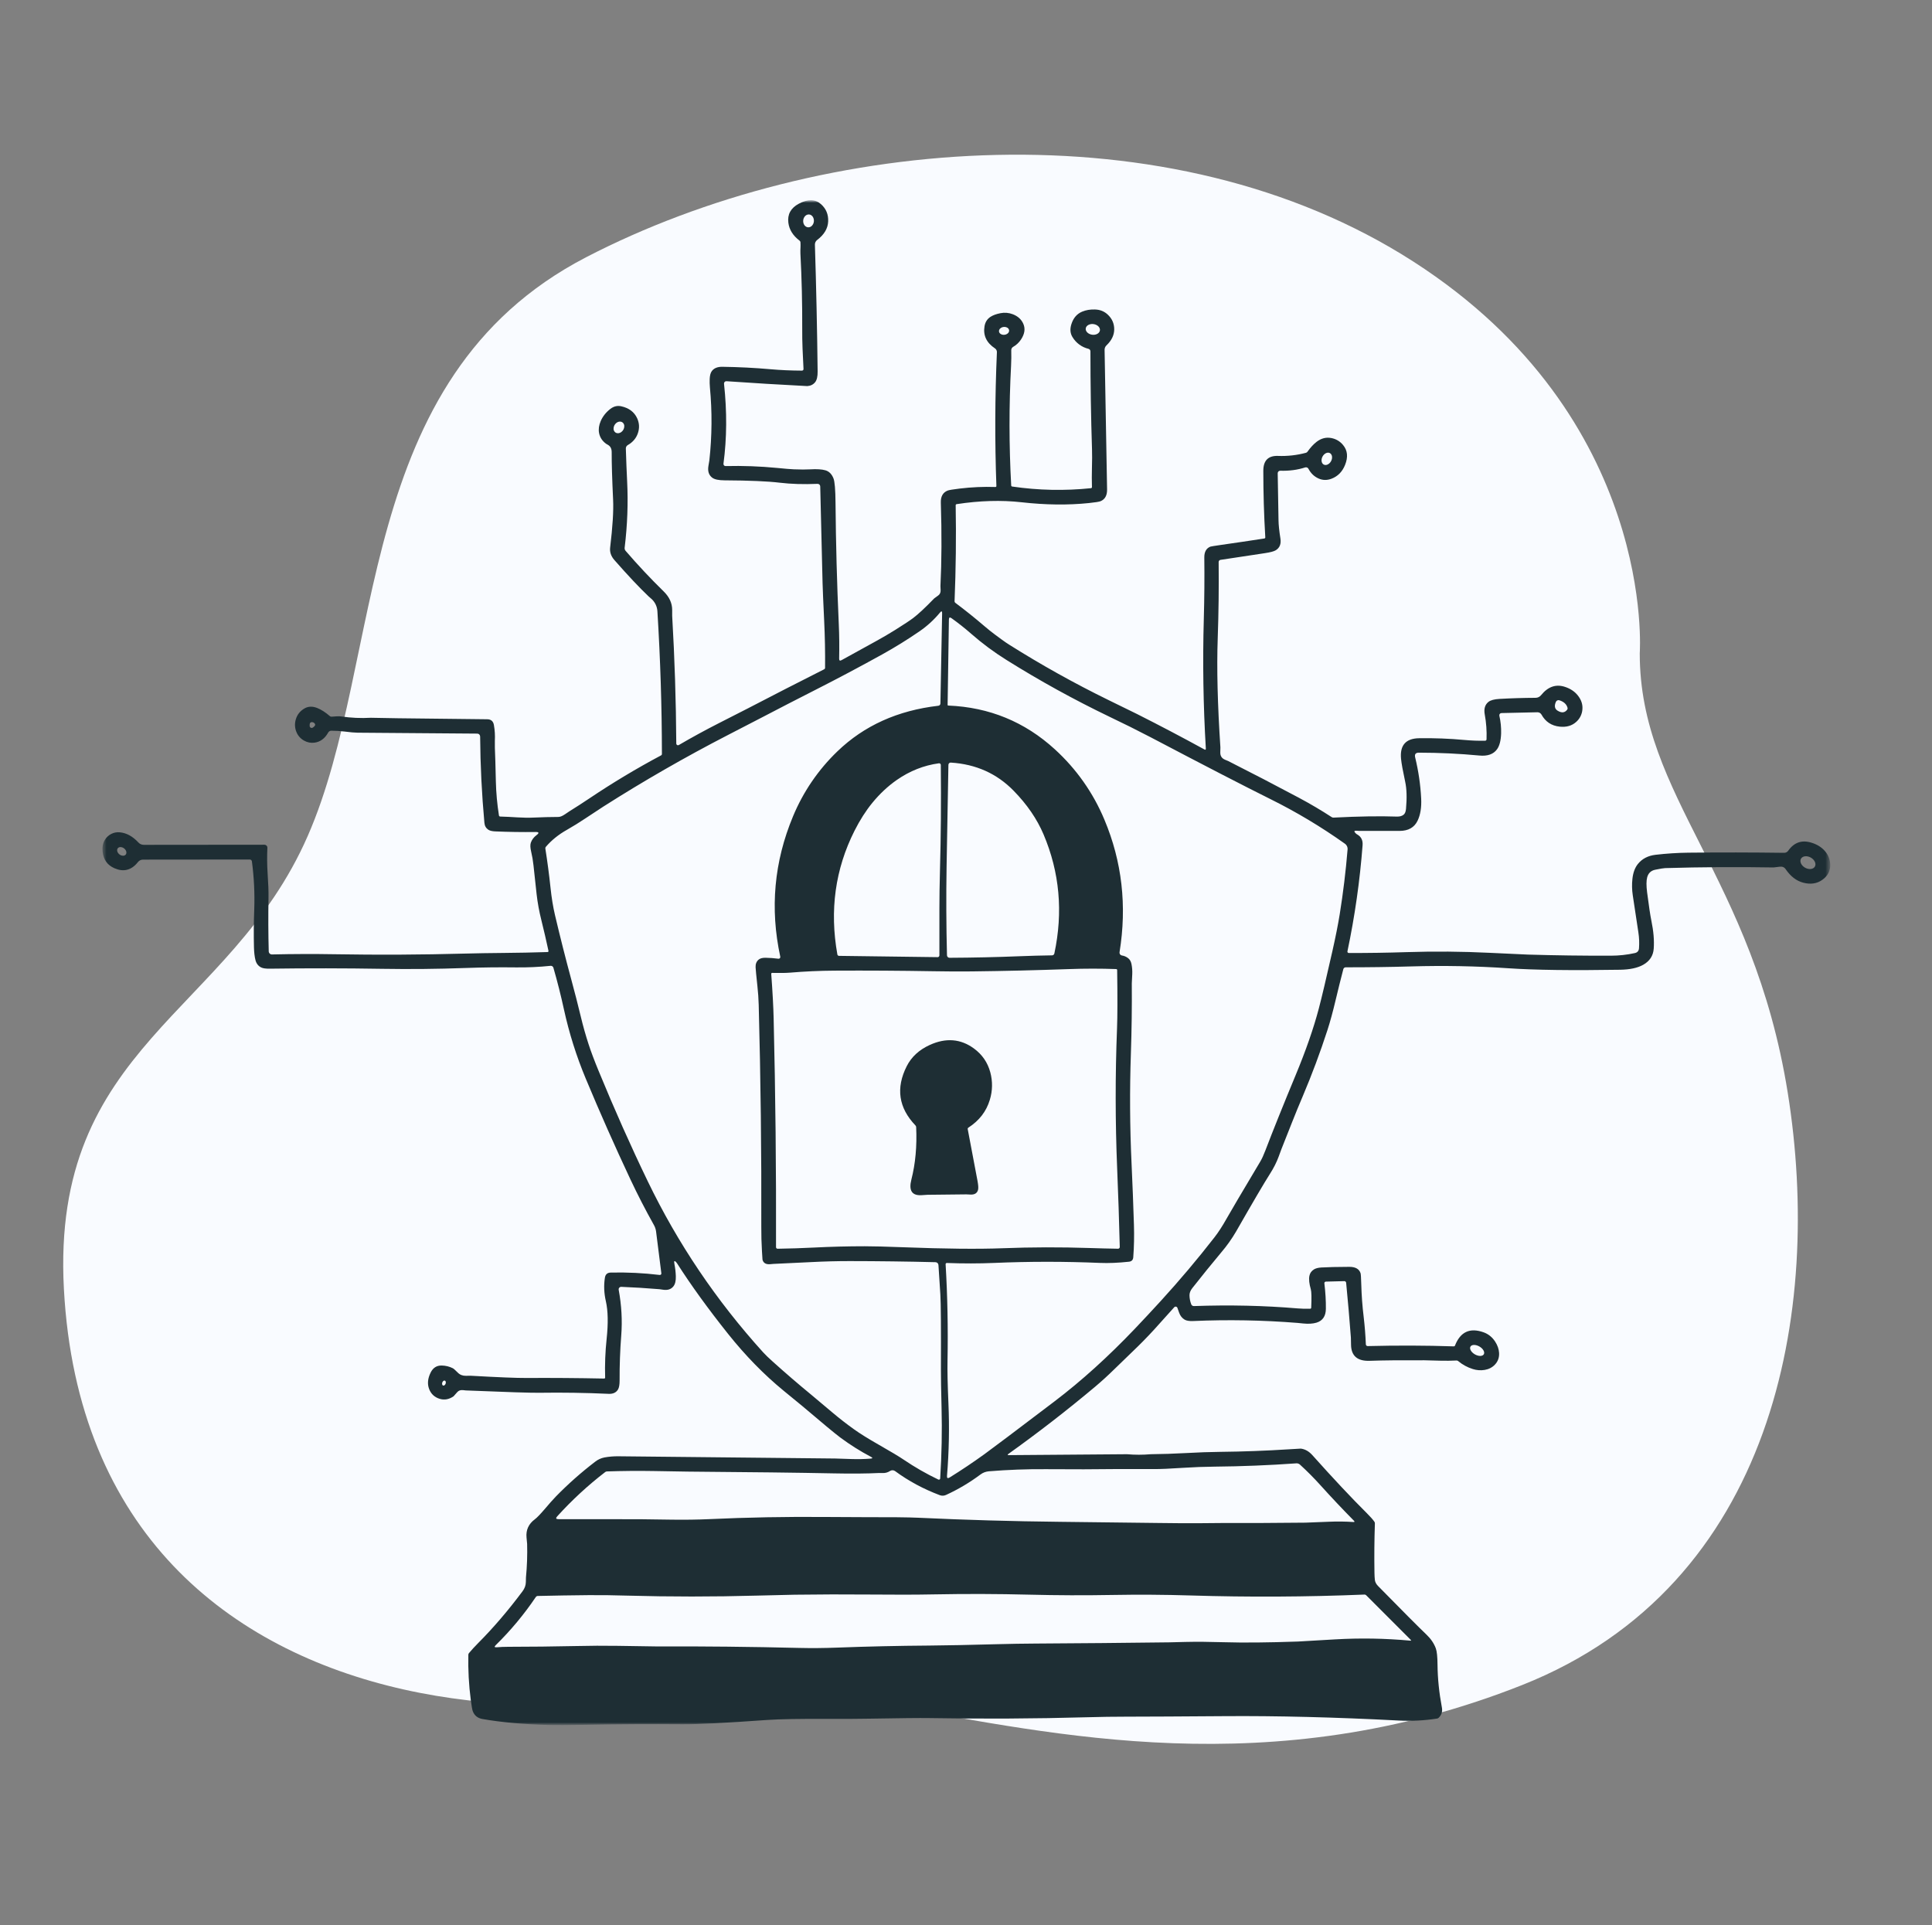 <svg width="281" height="280" viewBox="0 0 281 280" fill="none" xmlns="http://www.w3.org/2000/svg">
<rect x="0" y="0" width="281" height="280" fill="#808080" stroke="none"/>
<path d="M238.493 95.034C238.493 95.034 241.029 60.844 205.568 38.048C170.106 15.253 119.45 19.682 85.253 37.413C51.056 55.143 56.128 95.643 44.753 121.603C33.38 147.564 7.392 152.033 9.293 187.461C11.193 222.889 33.359 240.018 58.657 245.718C83.955 251.419 107.42 244.454 130.215 248.247C153.011 252.041 184.672 259.649 221.398 245.083C258.124 230.517 265.089 190.626 260.024 158.965C254.959 127.304 238.493 115.909 238.493 95.035V95.034Z" fill="#F9FBFF"/>
<mask id="mask0_3098_26238" style="mask-type:luminance" maskUnits="userSpaceOnUse" x="14" y="29" width="253" height="222">
<path d="M14.5 29H266.5V251H14.5V29Z" fill="white"/>
</mask>
<g mask="url(#mask0_3098_26238)">
<mask id="mask1_3098_26238" style="mask-type:luminance" maskUnits="userSpaceOnUse" x="14" y="29" width="253" height="222">
<path d="M14.5 29H266.5V251H14.5V29Z" fill="white"/>
</mask>
<g mask="url(#mask1_3098_26238)">
<path d="M163.918 211.514C165.071 211.614 166.222 211.614 167.371 211.514C169.063 211.496 170.752 211.44 172.442 211.348C174.289 211.244 175.977 211.185 177.504 211.17C180.798 211.135 184.089 211.013 187.377 210.804C187.983 210.762 188.589 210.727 189.195 210.698C189.819 210.776 190.379 211.092 190.875 211.647C193.936 215.07 196.585 217.891 198.819 220.111C199.315 220.604 199.674 221.01 199.899 221.332C199.951 221.406 199.976 221.495 199.971 221.585C199.89 223.966 199.869 226.348 199.908 228.73C199.915 229.159 199.934 229.513 199.966 229.79C200.001 230.105 200.157 230.404 200.435 230.687C204.048 234.368 206.387 236.717 207.454 237.732C208.11 238.354 208.571 239.033 208.838 239.769C208.991 240.191 209.072 240.982 209.081 242.142C209.1 244.134 209.312 246.208 209.717 248.364C209.826 248.942 209.669 249.437 209.247 249.848C209.182 249.91 209.099 249.951 209.01 249.965C207.165 250.251 205.296 250.346 203.431 250.248C194.178 249.767 185.727 249.555 178.079 249.612C171.865 249.658 167.099 249.683 163.779 249.687C161.957 249.687 160.115 249.714 158.253 249.768C150.518 249.984 142.78 250.025 135.043 249.89C133.886 249.869 130.983 249.899 126.336 249.979C124.676 250.008 122.835 250.017 120.812 250.006C116.421 249.986 113.335 250.04 111.556 250.167C105.514 250.6 101.415 250.808 99.26 250.792C94.563 250.755 89.866 250.781 85.17 250.869C82.689 250.918 80.846 250.925 79.641 250.892C76.071 250.792 72.917 250.504 70.177 250.029C69.481 249.908 69.011 249.533 68.768 248.905C68.687 248.695 68.588 248.147 68.473 247.259C68.189 245.079 68.071 242.88 68.119 240.682C68.12 240.593 68.152 240.506 68.21 240.438C68.624 239.949 69.057 239.477 69.509 239.023C71.737 236.788 73.9 234.265 75.997 231.453C76.312 231.033 76.474 230.586 76.483 230.112L76.499 229.427C76.656 227.812 76.712 226.193 76.669 224.571C76.669 224.556 76.639 224.243 76.582 223.633C76.477 222.535 76.881 221.65 77.792 220.977C78.097 220.753 78.616 220.21 79.352 219.348C79.834 218.773 80.333 218.212 80.849 217.666C82.632 215.841 84.544 214.148 86.571 212.599C86.961 212.293 87.417 212.083 87.903 211.986C88.573 211.864 89.253 211.806 89.934 211.814C100.451 211.932 110.968 212.04 121.487 212.139L123.868 212.216C124.795 212.246 125.71 212.226 126.615 212.155C126.937 212.129 126.956 212.042 126.67 211.892C125.114 211.071 123.623 210.131 122.21 209.081C121.461 208.522 119.613 206.991 116.668 204.488C115.77 203.75 114.871 203.012 113.971 202.276C111.112 199.93 108.424 197.18 105.908 194.026C102.981 190.354 100.504 186.931 98.478 183.756C98.436 183.687 98.387 183.623 98.331 183.564C98.083 183.308 98.002 183.401 98.091 183.845C98.207 184.431 98.275 185.022 98.295 185.618C98.317 186.291 98.197 186.789 97.933 187.111C97.6 187.52 97.118 187.681 96.488 187.594C96.296 187.568 96.105 187.541 95.913 187.513C94.064 187.357 92.211 187.243 90.357 187.169C90.303 187.167 90.248 187.178 90.198 187.199C90.122 187.231 90.06 187.289 90.021 187.362C89.983 187.434 89.97 187.518 89.986 187.599C90.403 189.862 90.526 192.079 90.356 194.251C90.187 196.419 90.108 198.593 90.119 200.767C90.121 201.388 90.046 201.828 89.893 202.088C89.623 202.544 89.171 202.759 88.536 202.731C85.182 202.578 81.824 202.526 78.466 202.576C77.33 202.597 73.76 202.483 67.756 202.237C67.621 202.225 67.486 202.21 67.351 202.193C66.99 202.153 66.706 202.251 66.5 202.49C66.17 202.873 65.995 203.071 65.975 203.084C65.312 203.544 64.635 203.668 63.944 203.456C63.19 203.221 62.677 202.736 62.404 202.002C62.138 201.28 62.213 200.495 62.631 199.646C62.975 198.945 63.511 198.601 64.237 198.613C64.805 198.62 65.364 198.757 65.87 199.013C65.982 199.07 66.222 199.284 66.59 199.654C66.904 199.969 67.298 200.12 67.773 200.109C67.995 200.103 68.217 200.099 68.439 200.098C72.446 200.324 75.144 200.433 76.533 200.425C80.314 200.403 84.096 200.431 87.876 200.509C87.894 200.51 87.912 200.506 87.929 200.499C87.946 200.492 87.961 200.482 87.974 200.469C87.987 200.456 87.997 200.441 88.004 200.424C88.011 200.407 88.015 200.389 88.014 200.37C87.959 198.49 88.032 196.609 88.232 194.739C88.473 192.481 88.436 190.658 88.122 189.273C87.851 188.092 87.804 186.946 87.981 185.834C88.058 185.352 88.34 185.105 88.826 185.094C91.205 185.04 93.584 185.156 95.946 185.44C95.979 185.445 96.013 185.441 96.044 185.43C96.075 185.42 96.103 185.403 96.127 185.381C96.151 185.358 96.169 185.331 96.18 185.3C96.191 185.27 96.194 185.237 96.19 185.205L95.419 179.086C95.371 178.752 95.258 178.431 95.087 178.139C93.873 175.973 92.737 173.765 91.68 171.518C89.41 166.686 87.247 161.804 85.192 156.877C83.836 153.627 82.776 150.261 82.023 146.821C81.579 144.781 81.067 142.755 80.487 140.749C80.462 140.664 80.407 140.59 80.333 140.54C80.259 140.49 80.17 140.468 80.081 140.477C78.398 140.651 76.706 140.728 75.013 140.707C72.572 140.676 70.131 140.705 67.691 140.793C63.663 140.939 59.632 140.979 55.601 140.913C50.15 140.824 44.698 140.817 39.247 140.893C38.668 140.901 38.253 140.843 38.001 140.721C37.571 140.516 37.291 140.16 37.158 139.653C37.031 139.168 36.958 138.544 36.937 137.78C36.893 135.953 36.906 134.125 36.978 132.299C37.062 129.955 36.948 127.609 36.638 125.284C36.627 125.21 36.591 125.143 36.535 125.093C36.479 125.044 36.407 125.016 36.332 125.015L20.808 125.031C20.662 125.028 20.517 125.06 20.385 125.125C20.254 125.189 20.139 125.283 20.051 125.4C19.577 126.002 19.041 126.373 18.443 126.513C17.892 126.645 17.291 126.567 16.638 126.28C15.625 125.836 15.055 125.044 14.928 123.902C14.852 123.223 14.958 122.647 15.243 122.173C15.468 121.793 15.797 121.486 16.191 121.288C16.568 121.096 16.991 121.017 17.412 121.058C18.387 121.143 19.292 121.635 20.126 122.534C20.341 122.765 20.606 122.881 20.921 122.881L38.465 122.864C38.523 122.865 38.58 122.877 38.633 122.899C38.685 122.922 38.733 122.956 38.773 122.997C38.812 123.039 38.843 123.088 38.863 123.142C38.884 123.196 38.893 123.254 38.89 123.311C38.831 124.546 38.842 125.783 38.923 127.016C39.025 128.507 39.068 129.672 39.053 130.512C39.007 133.17 39.018 135.791 39.086 138.374C39.09 138.497 39.142 138.613 39.23 138.697C39.274 138.739 39.326 138.771 39.382 138.793C39.438 138.815 39.499 138.825 39.559 138.823C42.655 138.751 45.7 138.741 48.694 138.793C55.027 138.902 61.359 138.869 67.691 138.696C69.328 138.651 71.171 138.621 73.217 138.604C75.359 138.587 77.501 138.544 79.644 138.474C79.664 138.473 79.684 138.468 79.702 138.459C79.719 138.449 79.735 138.436 79.747 138.42C79.76 138.405 79.768 138.386 79.773 138.367C79.778 138.347 79.778 138.327 79.774 138.307C79.451 136.801 79.104 135.301 78.732 133.806C78.421 132.571 78.192 131.317 78.047 130.051C77.892 128.649 77.74 127.247 77.591 125.844C77.519 125.175 77.406 124.51 77.251 123.855C77.118 123.293 77.105 122.86 77.21 122.559C77.359 122.133 77.637 121.767 78.044 121.46C78.449 121.155 78.399 121.006 77.892 121.013C75.942 121.038 73.993 121.009 72.045 120.927C71.579 120.909 71.237 120.826 71.02 120.68C70.683 120.454 70.494 120.119 70.454 119.673C70.072 115.501 69.865 111.314 69.834 107.124C69.833 107.013 69.788 106.906 69.71 106.827C69.672 106.788 69.626 106.757 69.575 106.736C69.524 106.714 69.47 106.703 69.415 106.703C63.528 106.656 57.722 106.612 51.999 106.569C51.58 106.565 50.949 106.509 50.103 106.4C49.469 106.323 48.832 106.283 48.193 106.281C48.099 106.28 48.005 106.305 47.924 106.353C47.842 106.401 47.775 106.47 47.73 106.553C47.247 107.417 46.587 107.905 45.748 108.018C45.226 108.09 44.695 107.988 44.237 107.727C43.745 107.462 43.358 107.038 43.137 106.525C42.873 105.928 42.833 105.256 43.024 104.632C43.223 103.944 43.644 103.413 44.289 103.04C44.827 102.729 45.438 102.705 46.121 102.97C46.707 103.198 47.328 103.596 47.984 104.163C48.017 104.193 48.055 104.215 48.097 104.228C48.139 104.242 48.183 104.246 48.227 104.241C48.881 104.178 49.336 104.165 49.592 104.202C51.034 104.417 52.485 104.483 53.944 104.399L57.881 104.469L70.865 104.616C71.415 104.621 71.738 104.898 71.835 105.445C71.97 106.202 72.016 106.972 71.974 107.74C71.953 108.105 71.977 109.092 72.045 110.701L72.12 113.665C72.16 115.321 72.31 116.972 72.57 118.607C72.577 118.651 72.599 118.69 72.632 118.719C72.665 118.748 72.707 118.764 72.75 118.765C73.603 118.792 74.429 118.831 75.228 118.885C76.072 118.94 76.896 118.95 77.702 118.913C78.872 118.859 80.042 118.829 81.213 118.824C81.475 118.822 81.793 118.693 82.17 118.438L82.791 118.019C83.793 117.398 84.783 116.758 85.761 116.101C89.116 113.849 92.584 111.768 96.151 109.869C96.188 109.85 96.219 109.82 96.24 109.785C96.262 109.749 96.273 109.708 96.273 109.666C96.264 102.753 96.045 95.841 95.618 88.94C95.602 88.581 95.513 88.228 95.354 87.905C95.196 87.581 94.973 87.294 94.698 87.061C94.468 86.861 94.347 86.756 94.336 86.745C92.966 85.442 91.31 83.682 89.365 81.464C88.871 80.902 88.665 80.294 88.743 79.641C89.106 76.612 89.25 74.301 89.174 72.706C89.03 69.696 88.961 67.384 88.967 65.768C88.969 65.275 88.793 64.923 88.439 64.714L88.16 64.55C87.596 64.14 87.254 63.617 87.132 62.982C87.029 62.432 87.108 61.852 87.37 61.245C87.667 60.561 88.135 59.97 88.776 59.472C89.264 59.096 89.789 58.97 90.351 59.092C91.475 59.34 92.247 59.918 92.667 60.826C92.987 61.524 93.029 62.237 92.791 62.966C92.544 63.724 92.049 64.314 91.307 64.736C91.219 64.786 91.146 64.86 91.096 64.948C91.047 65.037 91.022 65.137 91.025 65.238C91.079 66.98 91.141 68.566 91.213 69.998C91.373 73.148 91.253 76.375 90.851 79.677C90.843 79.756 90.85 79.835 90.874 79.91C90.897 79.986 90.936 80.055 90.987 80.115C92.757 82.169 94.612 84.147 96.549 86.043C97.359 86.838 97.765 87.731 97.765 88.723V89.567C98.126 95.757 98.325 101.954 98.362 108.154C98.363 108.219 98.39 108.281 98.436 108.326C98.481 108.372 98.543 108.398 98.608 108.399C98.651 108.398 98.692 108.386 98.729 108.365C100.656 107.24 102.615 106.171 104.604 105.16C107.363 103.754 108.757 103.043 108.784 103.028C112.469 101.11 116.167 99.216 119.876 97.345C119.913 97.326 119.944 97.298 119.967 97.263C119.989 97.227 120.002 97.187 120.003 97.145C120.025 94.868 119.982 92.593 119.873 90.322C119.739 87.509 119.66 85.662 119.638 84.777C119.518 80.056 119.405 75.377 119.298 70.741C119.297 70.691 119.285 70.642 119.265 70.596C119.244 70.551 119.215 70.51 119.178 70.475C119.142 70.441 119.099 70.414 119.052 70.397C119.006 70.38 118.956 70.372 118.906 70.375C116.872 70.46 115.044 70.405 113.421 70.209C111.673 69.998 108.993 69.883 105.38 69.864C104.523 69.86 103.928 69.733 103.592 69.481C103.091 69.106 102.907 68.531 103.04 67.755C103.128 67.241 103.172 66.978 103.172 66.967C103.561 63.435 103.588 59.871 103.252 56.334C103.216 55.933 103.206 55.529 103.222 55.126C103.242 54.616 103.342 54.236 103.52 53.989C103.832 53.554 104.346 53.341 105.062 53.35C107.417 53.382 109.767 53.501 112.114 53.708C113.49 53.831 114.999 53.898 116.64 53.908C116.671 53.908 116.701 53.902 116.729 53.89C116.758 53.878 116.783 53.861 116.804 53.838C116.825 53.816 116.842 53.789 116.853 53.76C116.863 53.731 116.868 53.7 116.867 53.669C116.817 52.689 116.771 51.709 116.728 50.728C116.689 49.748 116.673 48.767 116.679 47.786C116.695 44.144 116.608 40.503 116.416 36.866C116.406 36.571 116.411 36.274 116.43 35.979C116.441 35.729 116.438 35.477 116.422 35.227C116.418 35.183 116.405 35.141 116.384 35.103C116.362 35.064 116.333 35.031 116.297 35.005C115.337 34.278 114.793 33.409 114.664 32.399C114.508 31.179 115.015 30.255 116.187 29.629C117.498 28.93 118.571 28.951 119.406 29.691C120.15 30.351 120.499 31.191 120.453 32.211C120.407 33.233 119.873 34.131 118.85 34.905C118.745 34.984 118.66 35.088 118.604 35.207C118.547 35.326 118.52 35.456 118.524 35.588C118.718 41.735 118.85 47.884 118.92 54.033C118.929 54.76 118.808 55.279 118.558 55.59C118.28 55.936 117.898 56.124 117.414 56.156C113.495 55.956 109.577 55.72 105.662 55.448C105.613 55.444 105.564 55.452 105.518 55.469C105.472 55.487 105.43 55.514 105.396 55.55C105.362 55.586 105.336 55.628 105.32 55.675C105.305 55.722 105.299 55.771 105.305 55.82C105.746 59.87 105.719 63.744 105.225 67.445C105.22 67.489 105.224 67.533 105.237 67.575C105.25 67.617 105.272 67.656 105.3 67.689C105.329 67.722 105.365 67.748 105.405 67.765C105.445 67.782 105.489 67.79 105.532 67.789C108.044 67.729 110.558 67.821 113.059 68.063C114.16 68.174 114.956 68.24 115.446 68.26C116.426 68.301 117.225 68.303 117.842 68.266C118.798 68.209 119.535 68.255 120.052 68.405C120.587 68.56 120.978 68.953 121.227 69.585C121.407 70.041 121.506 71.22 121.522 73.122C121.572 79.022 121.731 84.919 121.998 90.812C122.07 92.407 122.087 94.071 122.05 95.802C122.045 96.076 122.162 96.148 122.404 96.016C124.08 95.089 125.758 94.164 127.438 93.241C128.363 92.735 129.274 92.202 130.168 91.643C131.489 90.814 132.372 90.231 132.815 89.894C133.573 89.319 134.592 88.367 135.874 87.039C135.887 87.024 136.083 86.881 136.463 86.609C136.71 86.431 136.825 86.169 136.808 85.821C136.792 85.467 136.783 85.278 136.783 85.251C136.962 81.635 136.981 77.591 136.839 73.122C136.809 72.218 137.139 71.628 137.828 71.355C138.02 71.277 138.607 71.179 139.591 71.06C141.314 70.853 143.051 70.777 144.785 70.833C144.812 70.835 144.839 70.827 144.862 70.812C144.885 70.797 144.902 70.776 144.912 70.75C144.918 70.733 144.921 70.715 144.921 70.697C144.683 64.211 144.708 57.718 144.995 51.233C145.001 51.123 144.978 51.013 144.928 50.914C144.879 50.815 144.804 50.731 144.711 50.67C143.478 49.852 142.973 48.78 143.194 47.453C143.295 46.849 143.586 46.391 144.067 46.08C144.436 45.843 144.914 45.668 145.501 45.555C146.104 45.431 146.729 45.483 147.303 45.705C148.038 45.988 148.546 46.446 148.828 47.079C149.152 47.799 149.042 48.567 148.496 49.385C148.203 49.828 147.81 50.195 147.35 50.456C147.266 50.505 147.196 50.577 147.149 50.662C147.102 50.748 147.079 50.844 147.082 50.942C147.104 51.674 147.094 52.431 147.054 53.212C146.748 59.007 146.755 64.814 147.073 70.608C147.074 70.647 147.089 70.684 147.115 70.713C147.141 70.742 147.176 70.761 147.214 70.766C151.013 71.323 154.866 71.403 158.684 71.005C158.722 71 158.757 70.981 158.782 70.952C158.807 70.923 158.821 70.886 158.82 70.847C158.792 69.934 158.791 69.02 158.817 68.107C158.848 66.997 158.852 66.086 158.828 65.372C158.675 60.619 158.599 55.864 158.598 51.108C158.599 51.022 158.571 50.938 158.519 50.87C158.466 50.802 158.392 50.754 158.308 50.734C157.828 50.618 157.376 50.408 156.979 50.115C156.581 49.823 156.245 49.455 155.99 49.032C155.658 48.498 155.602 47.877 155.822 47.171C156.103 46.261 156.63 45.645 157.402 45.325C157.959 45.094 158.579 44.99 159.264 45.015C159.987 45.036 160.598 45.279 161.099 45.741C161.739 46.331 162.058 47.05 162.058 47.895C162.056 48.744 161.677 49.528 160.92 50.245C160.836 50.327 160.769 50.425 160.724 50.533C160.678 50.641 160.656 50.758 160.657 50.875C160.784 57.583 160.905 64.352 161.019 71.18C161.034 72.053 160.721 72.624 160.08 72.895C159.873 72.982 159.306 73.073 158.377 73.169C155.329 73.484 152.064 73.445 148.582 73.053C145.644 72.722 142.494 72.813 139.132 73.328C139.095 73.334 139.061 73.353 139.036 73.381C139.012 73.411 138.999 73.448 138.999 73.486C139.082 78.107 139.028 82.764 138.836 87.456C138.835 87.498 138.843 87.54 138.862 87.578C138.88 87.616 138.907 87.649 138.941 87.674C140.387 88.755 141.796 89.885 143.166 91.06C143.704 91.52 144.211 91.927 144.686 92.278L145.73 93.049C146.084 93.31 146.439 93.553 146.797 93.777C151.453 96.712 156.264 99.394 161.207 101.813C163.972 103.166 165.359 103.844 165.368 103.85C168.667 105.512 171.936 107.231 175.175 109.006C175.322 109.087 175.391 109.043 175.382 108.873C175.008 102.583 174.91 96.279 175.089 89.98C175.172 87.02 175.196 84.06 175.161 81.1C175.15 80.273 175.447 79.742 176.051 79.505C176.124 79.477 176.65 79.393 177.628 79.252C179.716 78.954 181.805 78.644 183.898 78.322C183.936 78.316 183.971 78.296 183.996 78.266C184.02 78.236 184.033 78.198 184.031 78.159C183.839 74.934 183.743 71.705 183.743 68.474C183.743 66.981 184.457 66.261 185.885 66.312C187.255 66.365 188.625 66.212 189.949 65.857C190.035 65.833 190.11 65.78 190.162 65.707C190.602 65.086 191.047 64.603 191.497 64.259C192.156 63.754 192.861 63.571 193.61 63.709C194.292 63.829 194.907 64.191 195.343 64.728C196.001 65.514 196.095 66.486 195.625 67.642C195.229 68.617 194.578 69.278 193.671 69.626C193.017 69.876 192.387 69.866 191.781 69.598C191.15 69.318 190.658 68.848 190.308 68.186C190.264 68.101 190.192 68.034 190.103 67.998C190.015 67.962 189.916 67.958 189.825 67.988C188.724 68.345 187.519 68.506 186.211 68.468C186.136 68.465 186.062 68.486 185.999 68.527C185.936 68.568 185.888 68.628 185.861 68.698C185.843 68.744 185.834 68.794 185.835 68.843C185.883 71.078 185.922 73.36 185.954 75.689C185.963 76.342 186.055 77.221 186.23 78.325C186.355 79.113 186.128 79.684 185.548 80.038C185.281 80.2 184.753 80.34 183.964 80.457C181.905 80.758 179.752 81.084 177.507 81.433C177.434 81.445 177.367 81.482 177.32 81.539C177.272 81.595 177.246 81.667 177.247 81.741C177.287 85.436 177.242 89.132 177.112 92.825C176.957 97.189 177.087 102.481 177.501 108.701C177.503 108.716 177.497 108.953 177.485 109.414C177.468 109.943 177.701 110.306 178.184 110.504C178.477 110.625 178.632 110.689 178.651 110.699C182.087 112.437 185.505 114.212 188.902 116.024C190.539 116.897 192.138 117.84 193.693 118.852C193.769 118.9 193.858 118.924 193.948 118.921C197.628 118.732 200.697 118.682 203.154 118.771C203.573 118.786 203.904 118.695 204.149 118.499C204.344 118.342 204.46 118.059 204.497 117.65C204.641 116.057 204.602 114.748 204.381 113.723C204.042 112.151 203.841 111.035 203.776 110.377C203.584 108.405 204.46 107.404 206.401 107.374C208.614 107.341 210.827 107.426 213.03 107.629C214.019 107.72 215.01 107.757 216.003 107.74C216.057 107.739 216.108 107.718 216.147 107.681C216.185 107.643 216.208 107.592 216.21 107.538C216.257 106.327 216.17 105.114 215.951 103.922C215.8 103.108 215.978 102.497 216.487 102.09C216.8 101.842 217.337 101.698 218.098 101.655C219.838 101.557 221.58 101.504 223.323 101.497C223.661 101.497 223.938 101.365 224.152 101.1C225.146 99.873 226.299 99.474 227.608 99.901C228.4 100.158 229.025 100.574 229.482 101.147C229.997 101.791 230.221 102.48 230.15 103.214C230.092 103.903 229.771 104.542 229.252 104.999C228.63 105.563 227.828 105.793 226.846 105.69C225.659 105.564 224.779 104.98 224.204 103.939C224.146 103.835 224.062 103.749 223.959 103.688C223.857 103.628 223.74 103.597 223.621 103.597L218.382 103.714C218.31 103.715 218.239 103.74 218.183 103.786C218.127 103.833 218.089 103.897 218.075 103.968C218.065 104.015 218.065 104.064 218.075 104.111C218.269 104.949 218.354 105.809 218.33 106.669C218.296 107.718 218.096 108.491 217.73 108.989C217.207 109.703 216.355 110.004 215.174 109.891C212.248 109.615 209.31 109.477 206.371 109.475C205.899 109.473 205.719 109.702 205.829 110.163C206.312 112.152 206.603 114.142 206.702 116.135C206.767 117.439 206.592 118.52 206.177 119.379C205.704 120.359 204.834 120.851 203.569 120.855C201.598 120.861 199.627 120.859 197.656 120.852C197.599 120.852 197.487 120.845 197.321 120.83C196.942 120.797 196.895 120.923 197.18 121.207C197.234 121.263 197.322 121.327 197.446 121.399C197.989 121.723 198.234 122.234 198.181 122.934C197.786 128.123 197.05 133.279 195.978 138.371C195.972 138.4 195.973 138.43 195.98 138.459C195.987 138.488 196 138.515 196.018 138.538C196.037 138.561 196.06 138.58 196.087 138.592C196.114 138.605 196.143 138.612 196.172 138.612C198.984 138.619 201.795 138.577 204.605 138.485C208.635 138.355 212.669 138.389 216.697 138.587C219.762 138.739 221.603 138.824 222.22 138.843C226.249 138.963 230.279 139.016 234.309 139.004C235.476 139.003 236.64 138.875 237.78 138.623C238.154 138.54 238.355 138.307 238.385 137.924C238.442 137.159 238.412 136.39 238.296 135.632C238.022 133.828 237.749 132.023 237.478 130.218C237.359 129.431 237.341 128.632 237.426 127.84C237.524 126.931 237.789 126.207 238.222 125.667C238.839 124.901 239.699 124.454 240.802 124.327C242.385 124.142 243.976 124.04 245.569 124.021C250.211 123.971 254.853 123.978 259.495 124.041C259.611 124.043 259.725 124.016 259.828 123.963C259.931 123.91 260.02 123.833 260.086 123.738C260.941 122.523 262.072 122.133 263.477 122.57C264.284 122.82 264.928 123.218 265.408 123.766C265.913 124.342 266.175 125.008 266.196 125.764C266.222 126.674 265.834 127.413 265.033 127.981C264.257 128.529 263.338 128.664 262.275 128.386C261.286 128.129 260.432 127.473 259.713 126.419C259.515 126.129 259.221 126.01 258.832 126.064C258.303 126.134 258.011 126.169 257.956 126.169C252.699 126.08 247.44 126.112 242.184 126.264C241.98 126.269 241.503 126.348 240.753 126.499C240.135 126.623 239.743 126.989 239.576 127.598C239.443 128.085 239.439 128.819 239.565 129.802C239.82 131.781 240.026 133.146 240.181 133.895C240.5 135.432 240.615 136.796 240.526 137.988C240.45 139.016 239.939 139.797 238.99 140.33C238.174 140.787 237.051 141.027 235.621 141.049C228.609 141.164 223.197 141.091 219.388 140.832C214.698 140.514 209.995 140.424 205.296 140.563C202.164 140.654 198.973 140.697 195.721 140.694C195.644 140.695 195.568 140.721 195.507 140.768C195.446 140.816 195.402 140.882 195.382 140.957C194.996 142.434 194.627 143.915 194.276 145.4C193.858 147.165 193.457 148.637 193.074 149.815C192.021 153.062 190.827 156.261 189.496 159.403C188.95 160.681 188.423 161.967 187.913 163.26C187.408 164.557 186.896 165.851 186.376 167.142L185.976 168.227C185.677 169.045 185.256 169.88 184.71 170.733C183.863 172.061 182.222 174.854 179.789 179.111C179.163 180.186 178.442 181.203 177.634 182.149C176.201 183.864 174.793 185.601 173.412 187.358C173.139 187.706 173.004 188.052 173.006 188.396C173.011 188.843 173.096 189.286 173.257 189.703C173.286 189.783 173.34 189.851 173.41 189.899C173.481 189.946 173.564 189.97 173.649 189.966C178.842 189.782 183.865 189.894 188.717 190.305C189.332 190.357 189.948 190.373 190.563 190.355C190.602 190.354 190.638 190.338 190.665 190.311C190.692 190.283 190.708 190.247 190.709 190.208C190.772 188.765 190.752 187.87 190.651 187.522C190.417 186.713 190.348 186.066 190.444 185.579C190.523 185.174 190.747 184.858 191.115 184.63C191.362 184.476 191.715 184.385 192.174 184.355C193.078 184.3 194.436 184.268 196.246 184.261C197.138 184.257 197.685 184.566 197.888 185.188C197.93 185.314 197.964 185.855 197.99 186.811C198.032 188.396 198.149 189.978 198.341 191.551C198.497 192.875 198.602 194.204 198.656 195.536C198.659 195.604 198.688 195.667 198.737 195.714C198.786 195.76 198.851 195.786 198.918 195.786C203.211 195.678 207.385 195.692 211.441 195.827C211.479 195.829 211.517 195.819 211.55 195.798C211.582 195.777 211.607 195.747 211.621 195.711C212.4 193.714 213.786 193.072 215.779 193.782C216.474 194.03 217.035 194.482 217.465 195.139C217.811 195.673 218.001 196.218 218.034 196.773C218.074 197.451 217.867 198.026 217.412 198.5C217.025 198.901 216.532 199.153 215.931 199.254C215.352 199.348 214.759 199.303 214.201 199.121C213.425 198.88 212.705 198.487 212.082 197.964C212.017 197.907 211.932 197.878 211.845 197.883C211.06 197.922 210.276 197.932 209.493 197.911L207.175 197.85C203.844 197.832 201.191 197.857 199.217 197.928C197.437 197.991 196.533 197.22 196.503 195.616C196.498 195.262 196.491 194.907 196.481 194.553C196.28 191.893 196.05 189.236 195.791 186.581C195.785 186.514 195.754 186.451 195.704 186.405C195.653 186.361 195.588 186.337 195.52 186.339L192.837 186.409C192.806 186.41 192.776 186.417 192.748 186.43C192.721 186.444 192.696 186.463 192.676 186.486C192.656 186.509 192.641 186.536 192.632 186.565C192.623 186.595 192.62 186.626 192.624 186.656C192.783 187.97 192.855 189.206 192.842 190.366C192.83 191.433 192.375 192.104 191.48 192.378C190.957 192.537 190.304 192.577 189.521 192.497C189.013 192.443 188.752 192.417 188.739 192.417C183.679 192.012 178.599 191.92 173.528 192.142C172.981 192.164 172.573 192.099 172.306 191.945C171.924 191.721 171.65 191.372 171.486 190.896C171.41 190.671 171.33 190.447 171.248 190.224C171.232 190.18 171.204 190.141 171.168 190.11C171.114 190.063 171.044 190.04 170.972 190.045C170.901 190.05 170.834 190.082 170.787 190.136C169.811 191.233 168.829 192.324 167.841 193.41C166.849 194.492 165.821 195.539 164.758 196.551C163.855 197.418 162.956 198.288 162.061 199.163C161.17 200.039 160.247 200.882 159.292 201.688C155.214 205.11 151.004 208.372 146.673 211.467C146.503 211.589 146.522 211.649 146.731 211.647L163.918 211.514ZM117.514 33.061C117.62 33.069 117.727 33.053 117.826 33.014C117.925 32.976 118.015 32.916 118.088 32.838C118.255 32.665 118.356 32.438 118.375 32.198C118.386 32.077 118.377 31.954 118.348 31.835C118.321 31.721 118.273 31.614 118.207 31.517C118.146 31.427 118.067 31.349 117.974 31.291C117.886 31.236 117.786 31.203 117.683 31.193C117.577 31.186 117.471 31.202 117.371 31.241C117.272 31.279 117.183 31.34 117.11 31.417C116.943 31.59 116.842 31.817 116.823 32.057C116.812 32.178 116.821 32.301 116.849 32.419C116.877 32.533 116.924 32.641 116.99 32.738C117.054 32.831 117.134 32.908 117.224 32.963C117.314 33.019 117.413 33.052 117.514 33.061ZM159.978 48.055C159.992 47.952 159.979 47.846 159.941 47.749C159.898 47.643 159.834 47.547 159.752 47.467C159.661 47.379 159.555 47.306 159.44 47.253C159.318 47.196 159.187 47.158 159.053 47.139C158.793 47.099 158.526 47.143 158.292 47.264C158.079 47.381 157.943 47.563 157.915 47.768C157.902 47.872 157.914 47.977 157.952 48.074C157.992 48.175 158.056 48.271 158.141 48.356C158.228 48.441 158.333 48.514 158.453 48.57C158.573 48.626 158.705 48.664 158.84 48.684C159.114 48.722 159.387 48.677 159.601 48.559C159.814 48.441 159.95 48.259 159.978 48.055ZM146.77 48.04C146.759 47.962 146.729 47.886 146.684 47.821C146.639 47.756 146.579 47.702 146.509 47.663C146.345 47.57 146.156 47.533 145.969 47.557C145.782 47.576 145.606 47.656 145.468 47.784C145.409 47.838 145.363 47.904 145.334 47.978C145.304 48.052 145.293 48.132 145.299 48.211C145.316 48.361 145.41 48.497 145.561 48.587C145.711 48.677 145.905 48.716 146.1 48.693C146.287 48.674 146.463 48.594 146.601 48.466C146.66 48.413 146.706 48.347 146.735 48.273C146.765 48.199 146.777 48.119 146.77 48.04ZM89.514 62.905C89.593 62.96 89.684 62.995 89.782 63.007C89.884 63.02 89.988 63.011 90.086 62.981C90.192 62.949 90.291 62.898 90.379 62.831C90.516 62.727 90.626 62.591 90.7 62.435C90.773 62.28 90.808 62.108 90.8 61.936C90.795 61.836 90.768 61.739 90.72 61.651C90.673 61.563 90.606 61.487 90.525 61.428C90.445 61.373 90.353 61.338 90.257 61.326C90.155 61.313 90.052 61.322 89.954 61.352C89.848 61.384 89.748 61.435 89.66 61.502C89.523 61.606 89.413 61.742 89.34 61.898C89.266 62.054 89.232 62.225 89.239 62.397C89.244 62.497 89.272 62.594 89.319 62.682C89.367 62.77 89.433 62.846 89.514 62.905ZM192.527 67.568C192.691 67.658 192.896 67.657 193.096 67.564C193.311 67.459 193.486 67.288 193.596 67.076C193.656 66.966 193.698 66.85 193.722 66.732C193.745 66.619 193.749 66.503 193.734 66.389C193.721 66.286 193.686 66.188 193.631 66.099C193.581 66.019 193.512 65.952 193.429 65.906C193.264 65.816 193.06 65.817 192.859 65.91C192.659 66.002 192.479 66.178 192.359 66.398C192.3 66.506 192.258 66.623 192.233 66.743C192.21 66.856 192.206 66.971 192.221 67.085C192.235 67.188 192.27 67.287 192.324 67.375C192.374 67.456 192.444 67.523 192.527 67.568ZM112.437 198.083C114.257 199.72 116.112 201.316 118.002 202.87C118.186 203.022 119.202 203.876 121.05 205.431C122.065 206.288 123.113 207.103 124.192 207.876C125.069 208.505 126.268 209.254 127.792 210.121C129.564 211.131 130.778 211.859 131.434 212.305C133.04 213.395 134.726 214.362 136.477 215.199C136.505 215.213 136.535 215.219 136.566 215.218C136.597 215.216 136.627 215.208 136.653 215.192C136.68 215.176 136.702 215.154 136.718 215.128C136.734 215.102 136.743 215.072 136.745 215.041C136.966 211.546 137.033 208.132 136.946 204.796C136.88 202.191 136.849 200.341 136.852 199.246C136.876 193.224 136.849 189.571 136.77 188.285C136.682 186.856 136.589 185.426 136.493 183.997C136.487 183.887 136.439 183.783 136.359 183.707C136.28 183.63 136.175 183.586 136.065 183.584C131.903 183.481 127.739 183.427 123.575 183.423C121.733 183.424 119.892 183.472 118.052 183.567C116.188 183.658 114.324 183.747 112.459 183.834L112.036 183.873C111.405 183.93 111.026 183.71 110.901 183.212C110.899 183.199 110.873 182.786 110.823 181.974C110.753 180.796 110.721 179.615 110.727 178.434C110.762 167.672 110.637 156.913 110.351 146.157C110.325 145.243 110.262 144.33 110.16 143.421C110.002 141.945 109.914 141.036 109.898 140.694C109.876 140.222 110.018 139.853 110.326 139.586C110.549 139.392 110.889 139.299 111.346 139.306C111.97 139.317 112.594 139.363 113.216 139.445C113.255 139.45 113.294 139.445 113.331 139.432C113.368 139.419 113.401 139.397 113.427 139.368C113.454 139.339 113.473 139.304 113.483 139.267C113.494 139.229 113.495 139.189 113.487 139.151C111.971 132.137 112.589 125.332 115.341 118.735C116.818 115.173 119.016 111.955 121.796 109.283C125.674 105.544 130.568 103.334 136.479 102.651C136.56 102.642 136.635 102.604 136.69 102.544C136.745 102.484 136.776 102.406 136.778 102.324L137.027 89.206C137.034 88.875 136.931 88.837 136.72 89.092C135.863 90.132 134.865 91.047 133.755 91.812C131.989 93.028 130.165 94.157 128.289 95.197C125.083 96.973 121.845 98.691 118.577 100.351C115.979 101.67 113.389 103.005 110.807 104.355C110.26 104.642 108.623 105.488 105.897 106.894C99.693 110.093 93.637 113.572 87.748 117.32C87.558 117.438 86.686 118.012 85.128 119.043C84.258 119.626 83.367 120.178 82.457 120.697C81.237 121.381 80.214 122.208 79.387 123.175C79.358 123.208 79.337 123.246 79.325 123.288C79.313 123.33 79.311 123.373 79.318 123.416C79.618 125.31 79.868 127.212 80.07 129.119C80.224 130.584 80.44 131.905 80.716 133.082C81.464 136.26 82.266 139.426 83.12 142.578C83.6 144.348 84.056 146.124 84.485 147.906C84.807 149.252 85.183 150.584 85.612 151.899C85.946 152.93 86.432 154.223 87.072 155.778C89.374 161.378 91.75 166.716 94.2 171.79C98.572 180.852 104.169 189.152 110.992 196.69C111.303 197.036 111.785 197.501 112.437 198.083ZM137.922 102.623C143.881 102.866 149.048 104.986 153.423 108.986C156.544 111.828 159.004 115.32 160.629 119.215C163.192 125.309 163.926 131.737 162.832 138.501C162.815 138.609 162.841 138.72 162.905 138.809C162.937 138.853 162.977 138.89 163.023 138.918C163.069 138.946 163.121 138.965 163.174 138.973C163.522 139.025 163.833 139.162 164.105 139.384C164.341 139.576 164.496 139.857 164.57 140.225C164.665 140.704 164.702 141.187 164.68 141.676L164.614 143.044C164.641 146.448 164.597 149.85 164.481 153.25C164.299 158.567 164.331 163.89 164.578 169.204C164.716 172.188 164.832 175.172 164.926 178.156C164.976 179.777 164.943 181.348 164.827 182.871C164.797 183.258 164.59 183.472 164.205 183.515C162.635 183.683 161.227 183.741 159.98 183.689C154.847 183.471 149.708 183.472 144.575 183.692C142.365 183.786 140.078 183.788 137.715 183.698C137.691 183.696 137.667 183.7 137.644 183.709C137.622 183.718 137.601 183.732 137.584 183.749C137.567 183.767 137.554 183.787 137.545 183.81C137.537 183.833 137.533 183.857 137.535 183.881C137.81 188.525 137.901 193.206 137.811 197.928C137.782 199.36 137.826 201.418 137.944 204.102C138.097 207.619 138.028 211.142 137.737 214.65C137.707 214.992 137.838 215.074 138.129 214.894C139.85 213.824 141.534 212.695 143.177 211.509C144.277 210.715 147.685 208.148 153.401 203.808C157.295 200.848 161.178 197.338 165.05 193.277C166.323 191.939 167.582 190.588 168.828 189.225C171.552 186.245 174.157 183.158 176.636 179.971C177.211 179.233 177.801 178.321 178.408 177.237C178.907 176.344 180.542 173.572 183.315 168.921C183.54 168.543 183.78 168.02 184.036 167.35C185.171 164.383 186.641 160.725 188.446 156.375C189.931 152.799 191.052 149.578 191.809 146.712C192.233 145.107 192.888 142.337 193.776 138.404C194.253 136.29 194.613 134.478 194.857 132.968C195.357 129.859 195.737 126.732 195.995 123.594C196.017 123.421 195.99 123.244 195.917 123.086C195.843 122.927 195.727 122.791 195.581 122.695C192.151 120.256 188.534 118.091 184.763 116.221C180.951 114.327 175.156 111.334 167.377 107.244C165.396 106.211 163.396 105.214 161.378 104.255C156.232 101.781 151.228 99.022 146.388 95.991C144.581 94.864 142.868 93.593 141.265 92.189C140.346 91.384 139.387 90.625 138.392 89.914C138.144 89.738 138.018 89.804 138.013 90.111L137.825 102.521C137.824 102.534 137.827 102.547 137.832 102.559C137.836 102.572 137.843 102.583 137.852 102.592C137.861 102.602 137.872 102.609 137.884 102.614C137.896 102.62 137.909 102.623 137.922 102.623ZM226.561 103.378C227.147 103.732 227.609 103.674 227.948 103.206C227.973 103.17 227.99 103.129 227.998 103.086C228.006 103.043 228.004 102.998 227.992 102.956C227.854 102.431 227.458 102.064 226.804 101.855C226.707 101.823 226.601 101.829 226.508 101.871C226.414 101.913 226.34 101.988 226.299 102.082C226.035 102.68 226.123 103.112 226.561 103.378ZM45.359 105.035C45.116 105.028 45.009 105.218 45.039 105.606C45.043 105.656 45.06 105.704 45.088 105.746C45.116 105.788 45.154 105.822 45.199 105.844C45.244 105.867 45.294 105.877 45.344 105.875C45.395 105.873 45.444 105.858 45.486 105.831C45.808 105.63 45.909 105.438 45.787 105.257C45.74 105.187 45.677 105.13 45.602 105.091C45.527 105.052 45.443 105.033 45.359 105.035ZM147.424 115.008C144.982 112.509 141.938 111.145 138.295 110.918C138.227 110.914 138.159 110.93 138.101 110.966C138.043 111.002 137.997 111.054 137.97 111.117C137.952 111.159 137.942 111.203 137.941 111.248C137.843 116.125 137.755 121.06 137.676 126.055C137.605 130.353 137.625 134.651 137.734 138.948C137.736 139.044 137.776 139.136 137.845 139.203C137.913 139.271 138.005 139.308 138.101 139.309C141.59 139.292 144.969 139.217 148.239 139.084C149.834 139.02 151.429 138.977 153.025 138.954C153.102 138.952 153.176 138.925 153.235 138.876C153.294 138.827 153.335 138.759 153.351 138.684C154.639 132.646 154.116 126.874 151.782 121.368C150.831 119.125 149.379 117.004 147.424 115.008ZM136.847 119.137C136.867 116.61 136.863 113.984 136.836 111.259C136.835 111.225 136.827 111.191 136.813 111.159C136.798 111.128 136.777 111.1 136.751 111.077C136.725 111.055 136.694 111.038 136.661 111.028C136.628 111.019 136.594 111.016 136.56 111.02C134.367 111.32 132.325 112.129 130.431 113.446C129.142 114.345 127.958 115.452 126.88 116.767C125.935 117.922 125.069 119.278 124.283 120.836C121.474 126.412 120.644 132.411 121.793 138.834C121.804 138.888 121.834 138.937 121.877 138.973C121.919 139.008 121.973 139.028 122.028 139.029L136.372 139.217C136.406 139.217 136.439 139.211 136.471 139.198C136.502 139.186 136.53 139.167 136.554 139.143C136.602 139.095 136.63 139.03 136.631 138.962V132.163C136.631 130.548 136.659 128.698 136.714 126.613C136.782 124.121 136.826 121.629 136.847 119.137ZM18.294 124.289C18.339 124.231 18.368 124.161 18.378 124.088C18.389 124.008 18.384 123.926 18.362 123.848C18.337 123.762 18.298 123.68 18.246 123.606C18.191 123.528 18.124 123.458 18.048 123.399C17.903 123.282 17.724 123.214 17.537 123.206C17.46 123.201 17.382 123.214 17.311 123.244C17.24 123.275 17.177 123.322 17.127 123.381C17.082 123.44 17.053 123.51 17.043 123.583C17.032 123.664 17.038 123.745 17.06 123.823C17.085 123.91 17.124 123.991 17.176 124.065C17.232 124.144 17.298 124.213 17.374 124.272C17.519 124.389 17.698 124.456 17.884 124.465C18.057 124.469 18.204 124.405 18.294 124.289ZM263.97 126.035C264.024 125.935 264.051 125.823 264.049 125.709C264.046 125.583 264.016 125.46 263.962 125.346C263.901 125.219 263.82 125.103 263.721 125.002C263.51 124.786 263.24 124.635 262.944 124.57C262.807 124.539 262.666 124.531 262.526 124.547C262.401 124.561 262.281 124.601 262.173 124.665C262.076 124.724 261.995 124.806 261.939 124.905C261.885 125.005 261.858 125.118 261.86 125.231C261.864 125.357 261.894 125.481 261.948 125.594C262.004 125.715 262.086 125.832 262.189 125.938C262.401 126.154 262.671 126.304 262.966 126.37C263.109 126.401 263.251 126.409 263.383 126.393C263.508 126.379 263.628 126.339 263.736 126.275C263.834 126.217 263.915 126.134 263.97 126.035ZM131.29 181.408C137.424 181.643 142.267 181.692 145.819 181.555C150.031 181.393 154.247 181.382 158.46 181.522C159.842 181.568 161.225 181.603 162.608 181.625C162.659 181.626 162.709 181.611 162.752 181.583C162.794 181.554 162.827 181.514 162.847 181.467C162.859 181.435 162.865 181.401 162.865 181.367C162.771 177.567 162.644 173.768 162.486 169.97C162.206 163.175 162.2 156.37 162.467 149.574C162.535 147.851 162.542 145.024 162.486 141.093C162.486 141.056 162.471 141.02 162.446 140.993C162.42 140.967 162.385 140.951 162.348 140.949C160.063 140.867 157.775 140.868 155.49 140.952C150.77 141.122 146.049 141.235 141.326 141.29C139.485 141.307 137.643 141.299 135.802 141.265C130.99 141.182 126.178 141.153 121.365 141.179C119.204 141.192 117.047 141.289 114.894 141.471C114.472 141.505 114.041 141.519 113.603 141.512C113.168 141.507 112.734 141.505 112.299 141.507C112.281 141.507 112.264 141.511 112.248 141.519C112.231 141.526 112.217 141.537 112.205 141.55C112.193 141.563 112.184 141.579 112.178 141.595C112.172 141.612 112.17 141.63 112.172 141.648C112.365 144.246 112.482 146.402 112.523 148.117C112.788 159.122 112.903 170.217 112.868 181.4C112.868 181.431 112.874 181.461 112.885 181.489C112.897 181.517 112.914 181.542 112.936 181.563C112.958 181.585 112.983 181.602 113.011 181.613C113.04 181.624 113.07 181.629 113.1 181.628C114.867 181.601 116.633 181.543 118.397 181.455C120.852 181.33 123.311 181.267 125.769 181.267C126.991 181.267 128.831 181.314 131.29 181.408ZM215.816 196.973C215.859 196.893 215.877 196.802 215.866 196.711C215.853 196.603 215.817 196.498 215.76 196.405C215.694 196.292 215.611 196.189 215.515 196.1C215.304 195.902 215.048 195.757 214.77 195.675C214.645 195.638 214.515 195.619 214.384 195.62C214.275 195.619 214.167 195.641 214.068 195.686C213.985 195.723 213.915 195.785 213.869 195.863C213.826 195.943 213.808 196.035 213.819 196.125C213.829 196.223 213.864 196.327 213.925 196.432C213.985 196.536 214.068 196.64 214.17 196.736C214.382 196.935 214.637 197.08 214.915 197.161C215.049 197.2 215.18 197.219 215.301 197.217C215.41 197.218 215.518 197.195 215.617 197.151C215.7 197.114 215.77 197.052 215.816 196.973ZM64.443 201.524C64.476 201.536 64.511 201.538 64.545 201.53C64.584 201.522 64.62 201.505 64.651 201.481C64.687 201.454 64.719 201.421 64.745 201.384C64.773 201.344 64.796 201.3 64.813 201.254C64.847 201.165 64.854 201.068 64.833 200.975C64.811 200.892 64.763 200.832 64.7 200.809C64.667 200.797 64.631 200.795 64.597 200.802C64.559 200.811 64.523 200.828 64.491 200.852C64.455 200.879 64.423 200.912 64.397 200.949C64.356 201.008 64.327 201.074 64.312 201.144C64.297 201.214 64.296 201.287 64.31 201.357C64.33 201.441 64.379 201.501 64.443 201.524ZM97.787 221.033C99.688 221.056 101.445 221.033 103.059 220.96C108.72 220.698 114.388 220.592 120.055 220.641C122.382 220.663 124.223 220.673 125.579 220.669C129.486 220.66 132.134 220.687 133.523 220.752C140.403 221.076 147.288 221.274 154.177 221.346C158.921 221.396 163.664 221.453 168.408 221.515C170.922 221.549 172.883 221.56 174.29 221.549L177.587 221.521C181.684 221.53 185.781 221.513 189.877 221.468C189.959 221.467 191.118 221.421 193.356 221.332C194.517 221.284 195.679 221.298 196.838 221.374C197.03 221.387 197.058 221.325 196.923 221.188C195.26 219.503 193.635 217.78 192.049 216.021C191.105 214.973 190.11 213.972 189.068 213.021C188.999 212.958 188.917 212.909 188.828 212.878C188.739 212.847 188.645 212.835 188.551 212.841C184.572 213.124 180.599 213.284 176.631 213.321C175.156 213.335 173.682 213.39 172.21 213.485C170.191 213.618 168.716 213.682 167.786 213.676C164.401 213.658 161.016 213.668 157.631 213.707C156.975 213.714 155.133 213.708 152.105 213.69C149.343 213.67 146.581 213.773 143.827 213.998C143.388 214.034 142.967 214.192 142.614 214.456C141.05 215.626 139.366 216.626 137.59 217.439C137.448 217.505 137.294 217.542 137.137 217.546C136.98 217.551 136.824 217.524 136.678 217.467C134.304 216.571 132.142 215.407 130.193 213.973C130.087 213.894 129.959 213.85 129.827 213.846C129.694 213.842 129.564 213.879 129.453 213.951C129.142 214.158 128.774 214.264 128.4 214.253C128.223 214.248 128.046 214.245 127.869 214.245C126.051 214.335 123.837 214.354 121.227 214.3C116.224 214.199 109.151 214.113 100.008 214.042L95.06 213.959C92.799 213.921 90.537 213.94 88.276 214.017C88.186 214.021 88.099 214.052 88.027 214.106C85.512 216.041 83.175 218.198 81.045 220.55C80.796 220.823 80.855 220.96 81.225 220.96C85.185 220.953 89.144 220.956 93.101 220.969L97.787 221.033ZM205.174 238.501L198.697 232.019C198.666 231.988 198.629 231.964 198.588 231.948C198.547 231.932 198.504 231.925 198.46 231.927C190.035 232.273 181.602 232.317 173.174 232.058C169.376 231.941 165.575 231.917 161.776 231.985C157.746 232.058 153.716 232.043 149.687 231.941C145.106 231.825 140.523 231.811 135.941 231.899C133.271 231.951 130.117 231.959 126.477 231.922C122.839 231.89 119.2 231.899 115.562 231.949C114.457 231.964 112.615 232.008 110.036 232.08C103.75 232.254 97.461 232.254 91.175 232.08C89.334 232.023 87.493 231.999 85.651 232.01C83.172 232.033 80.692 232.073 78.213 232.13C78.158 232.132 78.103 232.146 78.055 232.172C78.006 232.199 77.964 232.237 77.933 232.282C76.232 234.804 74.281 237.148 72.109 239.278C71.864 239.518 71.912 239.624 72.253 239.595C72.763 239.55 73.315 239.527 73.908 239.525C77.201 239.521 80.494 239.485 83.786 239.414C85.813 239.365 87.841 239.356 89.868 239.386C93.007 239.444 94.848 239.471 95.391 239.47C102.347 239.446 109.301 239.518 116.253 239.689C118.02 239.732 119.862 239.715 121.779 239.642C126.222 239.475 130.667 239.376 135.112 239.345C137.61 239.324 140.925 239.258 145.059 239.145C146.956 239.093 148.798 239.063 150.583 239.053C157.072 239.016 163.561 238.957 170.049 238.876C170.064 238.874 170.857 238.855 172.428 238.818C173.977 238.78 175.838 238.794 178.01 238.859C180.882 238.944 184.473 238.911 188.783 238.759L194.171 238.446C197.824 238.233 201.471 238.295 205.111 238.632C205.251 238.644 205.272 238.601 205.174 238.501Z" fill="#1E2E34"/>
<path d="M140.749 164.225C141.22 166.736 141.695 169.246 142.174 171.757C142.29 172.373 142.317 172.804 142.255 173.05C142.127 173.549 141.753 173.781 141.133 173.746C140.941 173.736 140.748 173.727 140.555 173.719C138.676 173.73 136.797 173.75 134.918 173.78C134.907 173.78 134.622 173.798 134.062 173.835C132.647 173.931 132.145 173.175 132.556 171.565C133.147 169.247 133.379 166.704 133.252 163.937C133.249 163.847 133.212 163.761 133.15 163.695C130.692 161.129 130.27 158.255 131.882 155.071C132.565 153.724 133.677 152.698 135.217 151.993C137.577 150.915 139.723 151.085 141.658 152.504C142.859 153.386 143.651 154.541 144.034 155.967C144.389 157.277 144.366 158.66 143.968 159.957C143.466 161.645 142.424 162.998 140.84 164.017C140.806 164.04 140.779 164.071 140.762 164.108C140.746 164.145 140.742 164.186 140.749 164.225Z" fill="#1E2E34"/>
</g>
</g>
</svg>
